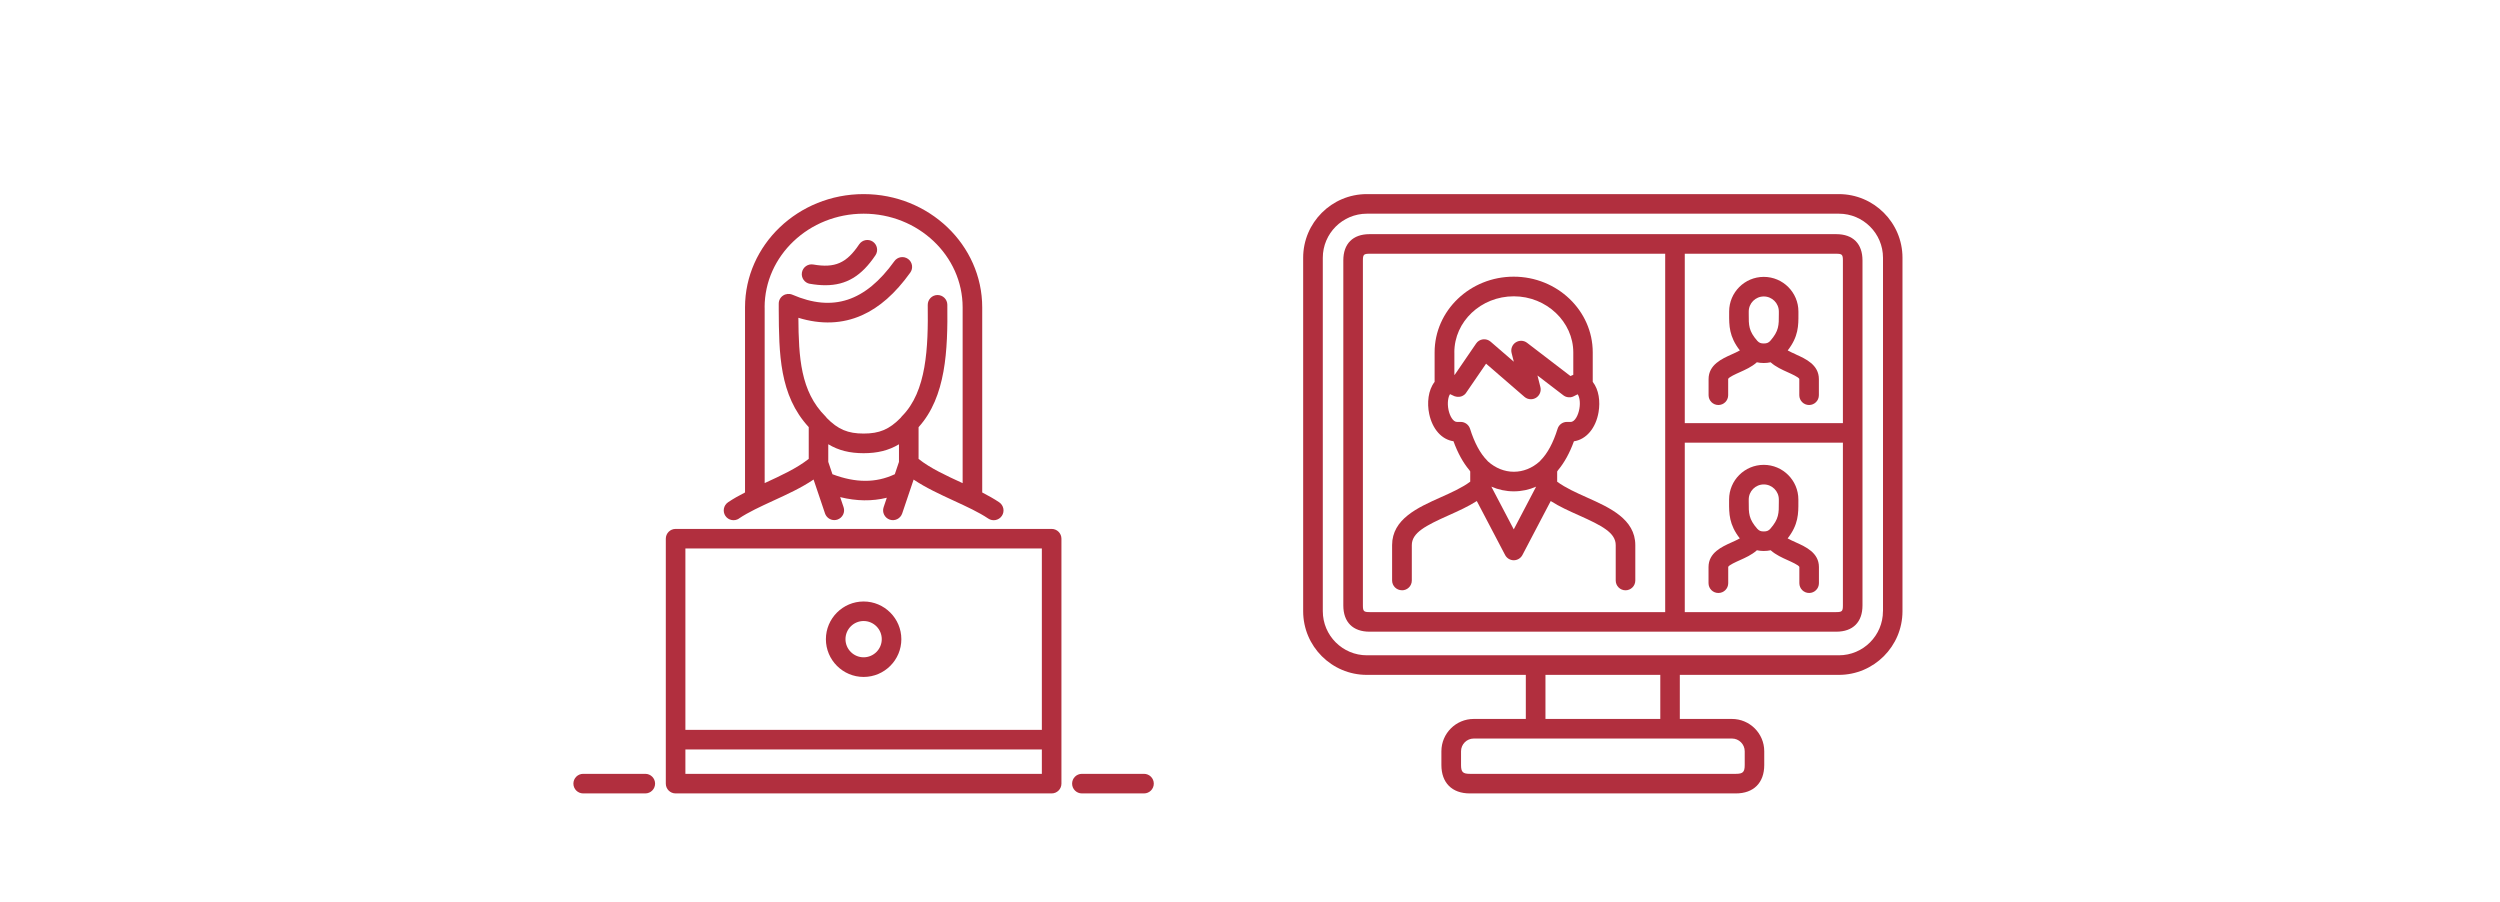<?xml version="1.0" encoding="UTF-8"?>
<svg id="_レイヤー_2" data-name="レイヤー 2" xmlns="http://www.w3.org/2000/svg" viewBox="0 0 485.05 175">
  <defs>
    <style>
      .cls-1 {
        fill: #fff;
      }

      .cls-2 {
        fill: #b12f3e;
      }
    </style>
  </defs>
  <g id="_文字" data-name="文字">
    <g>
      <rect class="cls-1" width="485.05" height="175"/>
      <g>
        <path class="cls-2" d="M356.27,45.43h-90.55c-3.24,0-5.09,1.86-5.09,5.09V117.47c0,3.24,1.86,5.09,5.09,5.09h90.55c3.24,0,5.09-1.86,5.09-5.09V50.52c0-3.24-1.86-5.09-5.09-5.09Zm-33.19,73.33h-57.36c-1.12,0-1.29-.17-1.29-1.29V50.52c0-1.12,.17-1.29,1.29-1.29h57.36V118.76Zm34.48-1.29c0,1.12-.17,1.29-1.29,1.29h-29.39v-32.87h30.68v31.57Zm0-35.37h-30.68V49.23h29.39c1.12,0,1.29,.17,1.29,1.29v31.57Z"/>
        <path class="cls-2" d="M356.78,37.66h-91.59c-6.81,0-12.35,5.54-12.35,12.35V118.59c0,6.81,5.54,12.35,12.35,12.35h30.85v8.55h-10.11c-3.46,0-6.27,2.81-6.27,6.27v2.67c0,3.45,2.06,5.51,5.51,5.51h51.62c3.45,0,5.51-2.06,5.51-5.51v-2.67c0-3.46-2.81-6.27-6.27-6.27h-10.11v-8.55h30.85c6.81,0,12.35-5.54,12.35-12.35V50.01c0-6.81-5.54-12.35-12.35-12.35Zm-20.74,105.63c1.36,0,2.47,1.11,2.47,2.47v2.67c0,1.36-.35,1.71-1.71,1.71h-51.62c-1.36,0-1.71-.35-1.71-1.71v-2.67c0-1.36,1.11-2.47,2.47-2.47h12.01s26.07,0,26.07,0c0,0,12.02,0,12.02,0Zm-36.19-3.8v-8.55h22.28v8.55h-22.28Zm65.48-20.9c0,4.71-3.83,8.55-8.55,8.55h-32.75s-26.07,0-26.07,0c0,0-32.76,0-32.76,0-4.71,0-8.55-3.83-8.55-8.55V50.01c0-4.71,3.83-8.55,8.55-8.55h91.59c4.71,0,8.55,3.83,8.55,8.55V118.59Z"/>
        <path class="cls-2" d="M348.44,68.76c-.55-.25-1.12-.5-1.59-.77,2.1-2.69,2.09-4.83,2.08-7.08v-.47c0-3.7-3.01-6.72-6.72-6.72s-6.72,3.01-6.72,6.72v.47c-.01,2.25-.02,4.39,2.08,7.08-.47,.27-1.04,.52-1.59,.77-1.89,.85-4.48,2-4.48,4.79v3.13c0,1.05,.85,1.9,1.9,1.9s1.9-.85,1.9-1.9v-3.13s0-.03,0-.03c.12-.35,1.54-.98,2.23-1.29,1.09-.49,2.33-1.04,3.29-1.9,.01-.01,.03-.03,.04-.04,.84,.19,1.84,.19,2.68,0,.01,.01,.03,.03,.04,.04,.96,.85,2.2,1.41,3.29,1.9,.68,.31,2.1,.94,2.23,1.29,0,0,0,0,0,.03v3.13c0,1.05,.85,1.9,1.9,1.9s1.9-.85,1.9-1.9v-3.13c0-2.78-2.59-3.94-4.48-4.79Zm-4.98-2.62c-.36,.38-.67,.5-1.25,.5s-.89-.12-1.25-.5c-1.69-1.92-1.68-3.02-1.67-5.21v-.49c0-1.61,1.31-2.92,2.92-2.92s2.92,1.31,2.92,2.92v.49c.01,2.18,.02,3.29-1.67,5.21Z"/>
        <path class="cls-2" d="M333.41,115.05c1.05,0,1.9-.85,1.9-1.9v-3.13s0-.03,0-.03c.12-.35,1.54-.98,2.23-1.29,1.09-.49,2.33-1.04,3.29-1.9,.01-.01,.03-.03,.04-.04,.84,.19,1.84,.19,2.68,0,.01,.01,.03,.03,.04,.04,.96,.85,2.2,1.41,3.29,1.9,.68,.31,2.1,.94,2.23,1.29,0,0,0,0,0,.03v3.13c0,1.05,.85,1.9,1.9,1.9s1.9-.85,1.9-1.9v-3.13c0-2.78-2.59-3.94-4.48-4.79-.55-.25-1.12-.5-1.59-.77,2.1-2.69,2.09-4.83,2.08-7.08v-.47c0-3.7-3.01-6.72-6.72-6.72s-6.72,3.01-6.72,6.72v.47c-.01,2.25-.02,4.39,2.08,7.08-.47,.27-1.04,.52-1.59,.77-1.89,.85-4.48,2-4.48,4.79v3.13c0,1.05,.85,1.9,1.9,1.9Zm5.88-17.65v-.49c0-1.61,1.31-2.92,2.92-2.92s2.92,1.31,2.92,2.92v.49c.01,2.18,.02,3.29-1.67,5.21-.36,.38-.67,.5-1.25,.5s-.89-.12-1.25-.5c-1.69-1.92-1.68-3.02-1.67-5.21Z"/>
        <path class="cls-2" d="M272.02,114.53c1.05,0,1.9-.85,1.9-1.9v-6.86c0-2.42,2.69-3.79,7.13-5.78,1.87-.84,3.79-1.7,5.48-2.78l5.49,10.47c.33,.63,.98,1.02,1.68,1.02s1.35-.39,1.68-1.02l5.49-10.47c1.68,1.08,3.6,1.94,5.48,2.78,4.44,1.99,7.13,3.36,7.13,5.78v6.86c0,1.05,.85,1.9,1.9,1.9s1.9-.85,1.9-1.9v-6.86c0-5.05-4.98-7.28-9.38-9.25-2.07-.93-4.2-1.88-5.78-3.06v-1.98c.07-.09,.13-.18,.18-.27,1.22-1.46,2.25-3.33,3.07-5.59,2.36-.34,4.25-2.52,4.78-5.66,.35-2.06,.07-4.35-1.13-5.87v-5.73c0-8.09-6.88-14.68-15.34-14.68s-15.34,6.58-15.34,14.68v5.73c-1.27,1.62-1.49,4.13-1.05,6.22,.63,2.97,2.44,4.98,4.71,5.3,.82,2.26,1.85,4.14,3.07,5.59,.05,.09,.11,.19,.18,.27v1.98c-1.57,1.18-3.7,2.13-5.78,3.06-4.4,1.97-9.38,4.2-9.38,9.25v6.86c0,1.05,.85,1.9,1.9,1.9Zm21.68-11.82l-4.35-8.29c1.37,.59,2.84,.91,4.35,.91s2.97-.31,4.34-.91l-4.34,8.29Zm-11.53-34.34c0-6,5.17-10.88,11.54-10.88s11.54,4.98,11.54,10.88v4.35c-.19,.07-.37,.15-.55,.24l-8.42-6.45c-.64-.49-1.52-.52-2.2-.08-.68,.44-1,1.27-.8,2.05l.43,1.7-4.5-3.89c-.41-.35-.95-.52-1.49-.45-.54,.07-1.02,.36-1.32,.81l-4.16,6.08s-.04-.02-.06-.02v-4.34Zm3.05,14.83c-.25-.79-.98-1.34-1.81-1.34h-.74c-.75,0-1.39-1.17-1.63-2.33-.29-1.4-.04-2.6,.3-3.06,.07,.03,.13,.06,.19,.09,.21,.1,.42,.2,.62,.29,.06,.03,.12,.05,.17,.06,0,0,.01,0,.02,0,.12,.04,.25,.06,.37,.08,.04,0,.08,0,.11,0,.02,0,.05,0,.07,0,.02,0,.03,0,.04,0,.07,0,.14,0,.21-.01,.02,0,.05,0,.07,0,.08-.01,.15-.03,.23-.05,0,0,.01,0,.02,0,.07-.02,.14-.05,.21-.08,.02,0,.03-.02,.05-.02,.15-.07,.28-.16,.41-.26,.02-.01,.03-.03,.05-.04,.05-.05,.1-.1,.15-.15,0,0,.02-.02,.02-.03,.04-.05,.08-.1,.12-.16l3.86-5.63,7.45,6.44c.35,.31,.8,.46,1.24,.46,.34,0,.69-.09,1-.28,.71-.44,1.05-1.28,.85-2.08l-.57-2.25,5.04,3.86s.07,.05,.11,.07c.01,0,.03,.02,.04,.03,.07,.04,.14,.08,.21,.11,.01,0,.03,.01,.04,.02,.07,.03,.13,.05,.2,.07,.01,0,.03,0,.04,.01,.08,.02,.16,.04,.24,.05,.01,0,.02,0,.03,0,.07,0,.14,.01,.21,.01,.01,0,.02,0,.04,0,.01,0,.02,0,.03,0,.03,0,.06,0,.1,0,.03,0,.06,0,.09,0,.03,0,.07-.01,.1-.02,.03,0,.06,0,.08-.02,.05-.01,.1-.02,.15-.04,.01,0,.02,0,.04-.01,.07-.02,.13-.05,.19-.08,.24-.11,.47-.23,.7-.35,.04-.02,.08-.04,.12-.06,.32,.45,.56,1.51,.33,2.81-.21,1.23-.87,2.55-1.68,2.55h-.74c-.83,0-1.57,.54-1.81,1.34-.85,2.73-1.96,4.79-3.31,6.14-.06,.06-.12,.13-.17,.19-1.44,1.3-3.2,2-5.01,2s-3.57-.71-5.01-2c-.05-.07-.11-.13-.17-.19-1.33-1.33-2.47-3.45-3.31-6.14Z"/>
      </g>
      <g>
        <path class="cls-2" d="M204.04,102.62h-72.96c-1.05,0-1.9,.85-1.9,1.9v47.52c0,1.05,.85,1.9,1.9,1.9h72.96c1.05,0,1.9-.85,1.9-1.9v-47.52c0-1.05-.85-1.9-1.9-1.9Zm-1.9,47.52h-69.16v-4.73h69.16v4.73Zm0-8.53h-69.16v-35.19h69.16v35.19Z"/>
        <path class="cls-2" d="M125.2,150.14h-12.05c-1.05,0-1.9,.85-1.9,1.9s.85,1.9,1.9,1.9h12.05c1.05,0,1.9-.85,1.9-1.9s-.85-1.9-1.9-1.9Z"/>
        <path class="cls-2" d="M221.96,150.14h-12.05c-1.05,0-1.9,.85-1.9,1.9s.85,1.9,1.9,1.9h12.05c1.05,0,1.9-.85,1.9-1.9s-.85-1.9-1.9-1.9Z"/>
        <path class="cls-2" d="M157.14,55.06c1.07,.19,2.07,.28,3,.28,4.09,0,7.03-1.81,9.72-5.82,.58-.87,.35-2.05-.52-2.64-.87-.58-2.05-.35-2.64,.52-2.45,3.66-4.7,4.65-8.91,3.92-1.03-.18-2.02,.51-2.2,1.55-.18,1.03,.51,2.02,1.55,2.2Z"/>
        <path class="cls-2" d="M167.56,131.34c4.04,0,7.32-3.29,7.32-7.32s-3.29-7.32-7.32-7.32-7.32,3.29-7.32,7.32,3.29,7.32,7.32,7.32Zm0-10.85c1.94,0,3.52,1.58,3.52,3.52s-1.58,3.52-3.52,3.52-3.52-1.58-3.52-3.52,1.58-3.52,3.52-3.52Z"/>
        <path class="cls-2" d="M143.37,100.6c1.86-1.25,4.2-2.32,6.67-3.46,2.68-1.23,5.43-2.49,7.81-4.1l2.22,6.58c.27,.79,1.01,1.29,1.8,1.29,.2,0,.41-.03,.61-.1,.99-.34,1.53-1.41,1.19-2.41l-.66-1.95c3.17,.79,6.2,.83,9.05,.12l-.62,1.84c-.34,.99,.2,2.07,1.19,2.41,.99,.34,2.07-.2,2.41-1.19l2.22-6.58c2.38,1.6,5.13,2.86,7.81,4.1,2.47,1.14,4.81,2.21,6.67,3.46,.87,.59,2.05,.35,2.64-.52,.59-.87,.35-2.05-.52-2.64-1.01-.68-2.13-1.3-3.29-1.9V59.64c0-12.12-10.32-21.98-23.01-21.98s-23.01,9.86-23.01,21.98v35.91c-1.17,.59-2.28,1.22-3.29,1.9-.87,.59-1.1,1.77-.52,2.64,.58,.87,1.77,1.1,2.64,.52Zm31.05-10.99l-.81,2.4s-.03,.01-.05,.02c-3.62,1.69-7.56,1.68-12.05-.02l-.81-2.4v-3.42c2,1.21,4.18,1.74,6.86,1.74s4.86-.53,6.86-1.73v3.42Zm-26.07-29.97c0-10.02,8.62-18.18,19.21-18.18s19.21,8.15,19.21,18.18v34.1s-.07-.03-.11-.05c-3.02-1.39-6.14-2.82-8.44-4.65v-6.16c5.33-5.89,5.68-14.95,5.58-23.76-.01-1.04-.86-1.88-1.9-1.88,0,0-.02,0-.02,0-1.05,.01-1.89,.87-1.88,1.92,.1,8.29-.2,16.8-5.02,21.61-.1,.1-.19,.21-.26,.32-2.19,2.23-4.11,3.03-7.16,3.03s-4.97-.8-7.16-3.03c-.07-.12-.16-.22-.26-.32-4.83-4.83-5.18-11.44-5.24-19.11,4.41,1.35,8.54,1.19,12.3-.48,3.41-1.51,6.49-4.22,9.41-8.29,.61-.85,.42-2.04-.43-2.65-.85-.61-2.04-.42-2.65,.43-5.64,7.84-11.93,9.91-19.79,6.51-.59-.25-1.27-.19-1.8,.16-.54,.35-.86,.96-.85,1.6v1.13c.05,8.53,.1,16.61,5.82,22.8v6.16c-2.31,1.83-5.42,3.26-8.44,4.65-.04,.02-.07,.03-.11,.05V59.64Z"/>
      </g>
    </g>
  </g>
</svg>